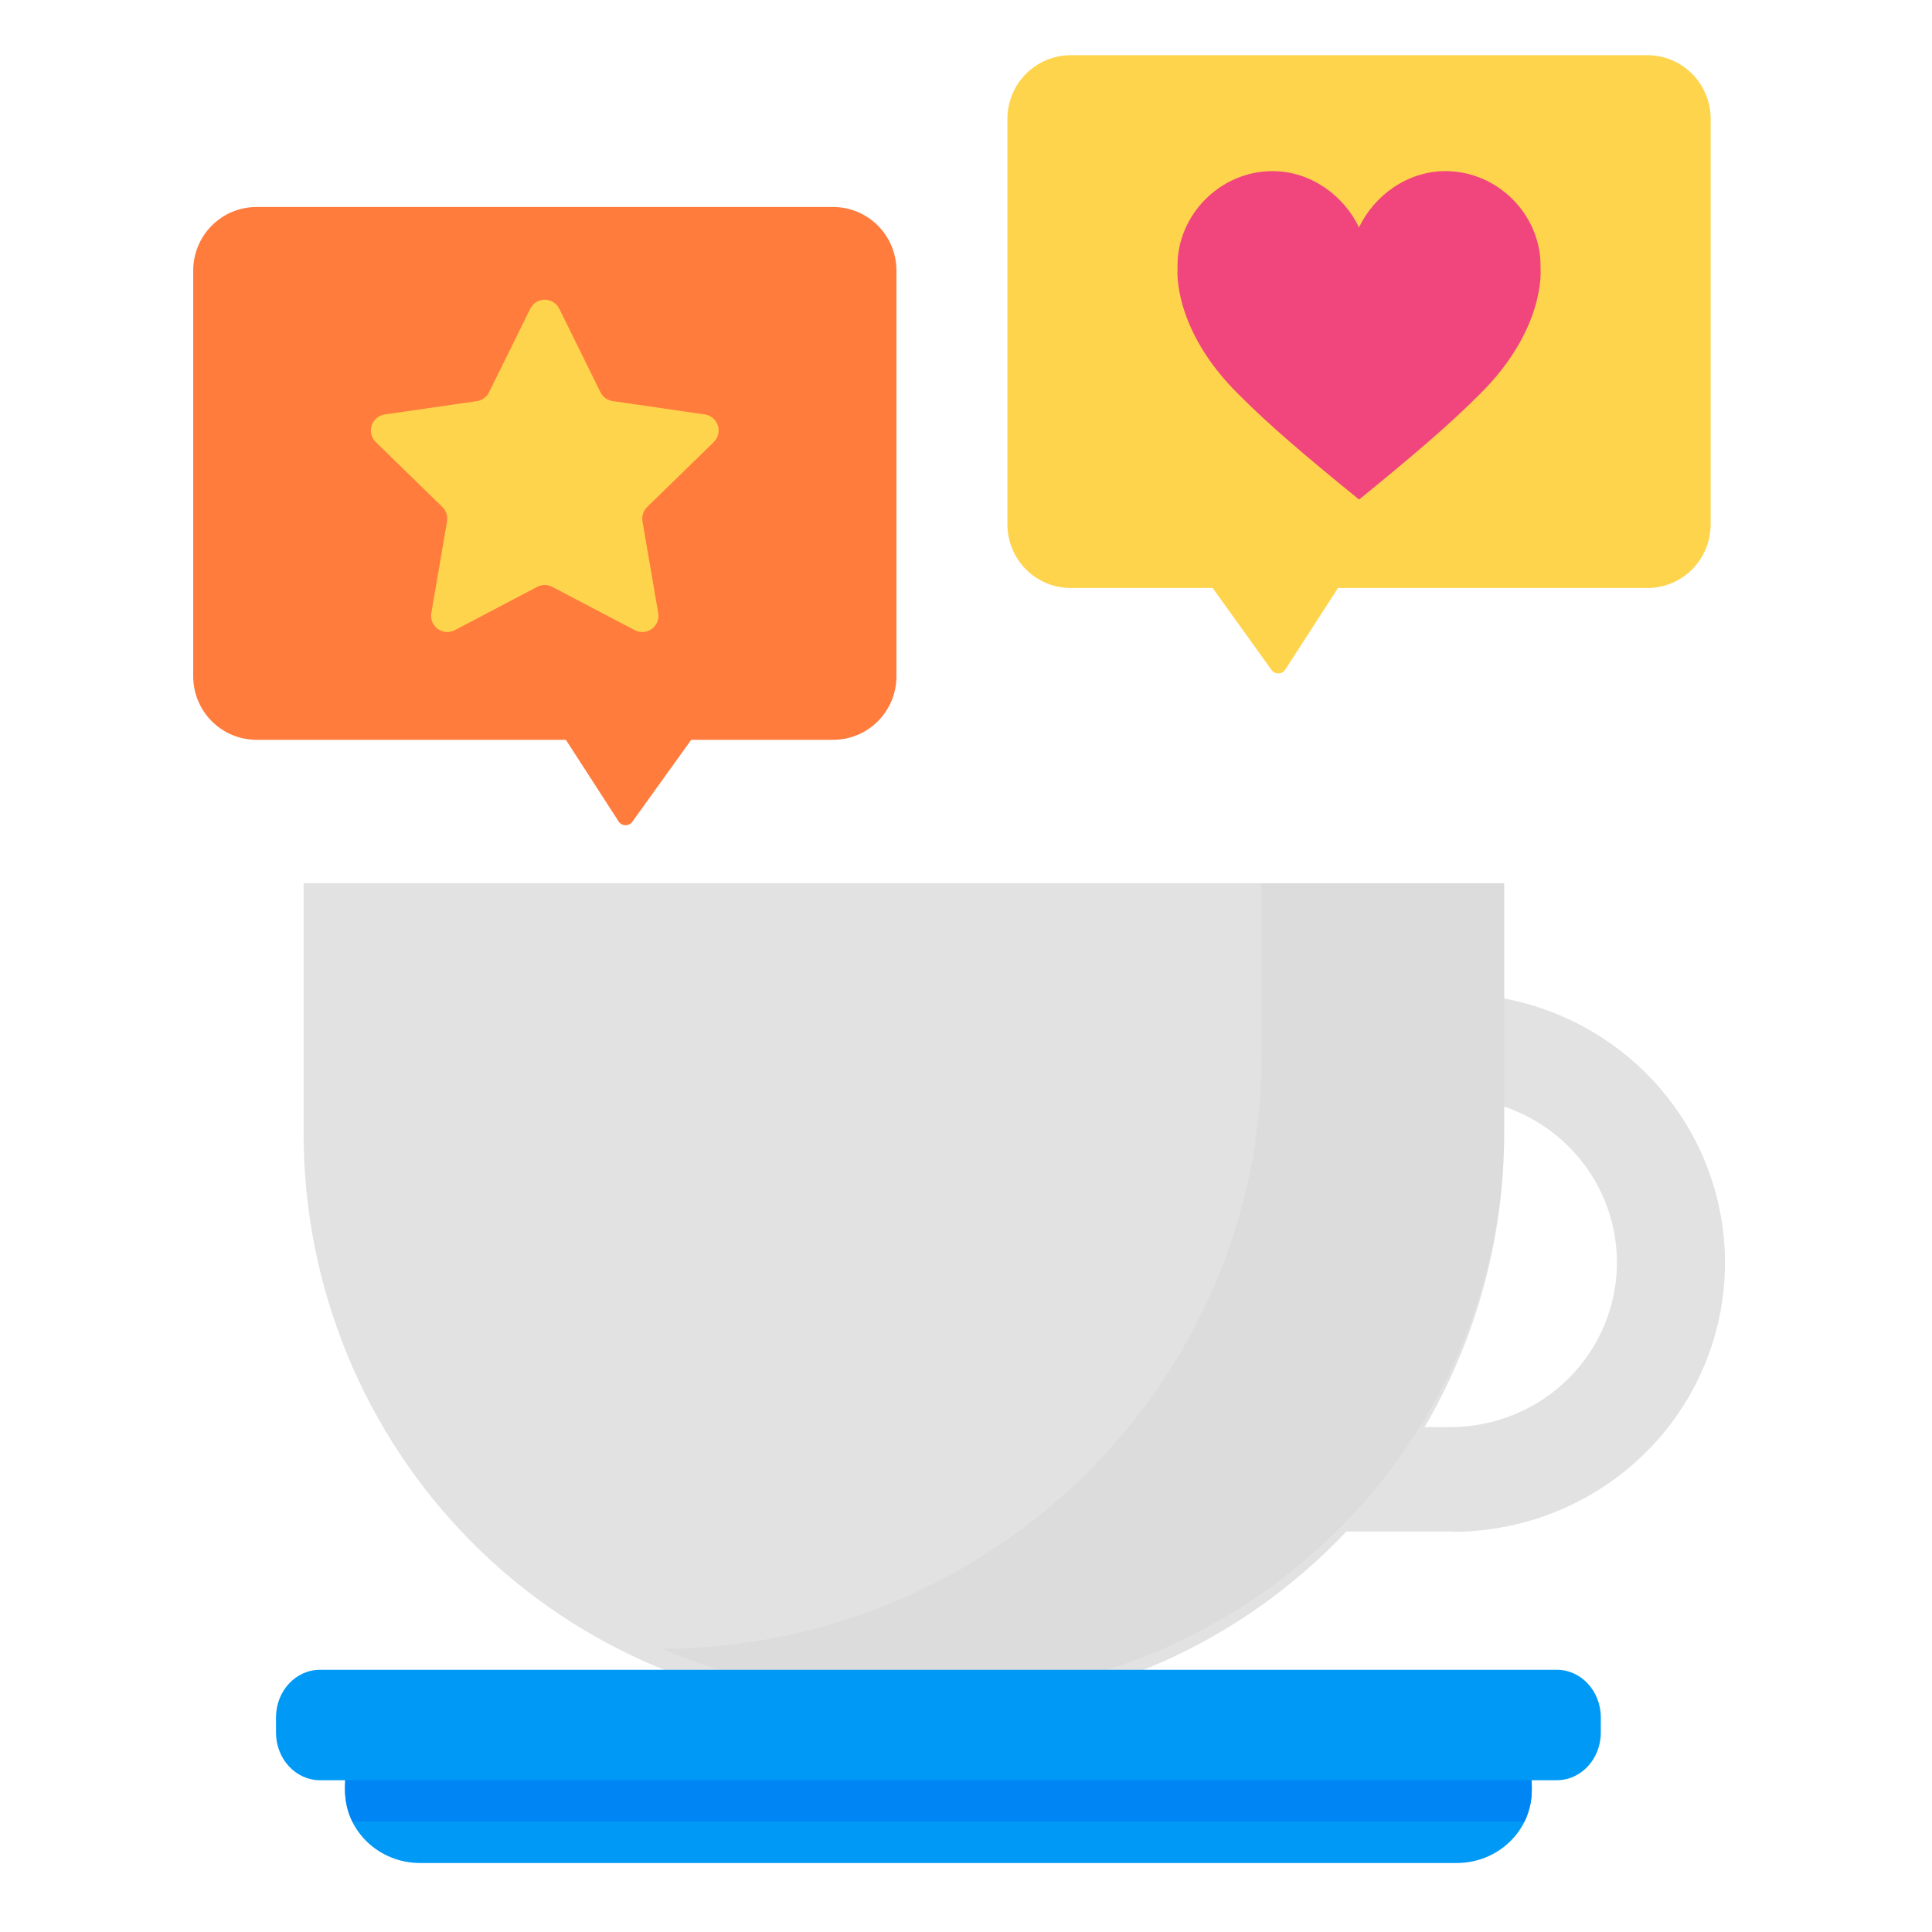 <svg width="140" height="140" viewBox="0 0 140 140" fill="none" xmlns="http://www.w3.org/2000/svg">
<path d="M105.56 124H30.439C27.435 124 25 126.354 25 129.257V129.743C25 132.646 27.435 135 30.439 135H105.56C108.565 135 111 132.646 111 129.743V129.257C111 126.354 108.565 124 105.56 124Z" fill="#0099F5"/>
<path d="M111 129.627C111.001 128.889 110.855 128.158 110.569 127.475C110.284 126.793 109.865 126.173 109.337 125.65C108.809 125.128 108.182 124.713 107.492 124.43C106.802 124.147 106.061 124.001 105.314 124H30.691C29.943 124 29.202 124.146 28.511 124.428C27.82 124.711 27.193 125.126 26.664 125.649C26.136 126.171 25.717 126.792 25.431 127.474C25.145 128.157 24.999 128.888 25 129.627C24.999 130.447 25.181 131.257 25.532 132H110.468C110.819 131.257 111.001 130.447 111 129.627Z" fill="#0086F4"/>
<path d="M105.265 110.978H92V72H105.265C110.499 72 115.519 74.055 119.22 77.711C122.921 81.368 125 86.328 125 91.5C125 96.672 122.921 101.632 119.22 105.289C115.519 108.946 110.499 111 105.265 111V110.978ZM99.656 103.413H105.265C108.438 103.368 111.465 102.092 113.693 99.859C115.921 97.626 117.169 94.617 117.169 91.482C117.169 88.347 115.921 85.337 113.693 83.105C111.465 80.872 108.438 79.595 105.265 79.55H99.656V103.413Z" fill="#E2E2E2"/>
<path d="M22 64H109V82.149C109 93.248 104.62 103.893 96.823 111.742C89.025 119.591 78.45 124 67.424 124H63.576C52.55 124 41.974 119.591 34.177 111.742C26.38 103.893 22 93.248 22 82.149V64Z" fill="#E2E2E2"/>
<path opacity="0.03" d="M91.425 64V76.428C91.425 100.122 72.007 119.343 48 119.482C53.467 121.81 59.361 123.008 65.317 123H67.406C72.868 123 78.277 121.939 83.324 119.879C88.37 117.818 92.956 114.798 96.818 110.991C100.681 107.184 103.744 102.664 105.835 97.69C107.925 92.715 109 87.384 109 82V64.002L91.425 64Z" fill="black"/>
<path d="M112.817 121H23.183C21.425 121 20 122.544 20 124.449V125.551C20 127.456 21.425 129 23.183 129H112.817C114.575 129 116 127.456 116 125.551V124.449C116 122.544 114.575 121 112.817 121Z" fill="#0099F5"/>
<path d="M60.371 15H18.589C17.372 15 16.205 15.485 15.344 16.349C14.483 17.213 14 18.385 14 19.606V49.007C14 49.611 14.119 50.21 14.349 50.769C14.58 51.328 14.918 51.835 15.344 52.263C15.771 52.69 16.276 53.029 16.833 53.26C17.39 53.491 17.987 53.61 18.589 53.61H41.005L44.825 59.523C44.879 59.606 44.952 59.675 45.038 59.723C45.124 59.771 45.22 59.798 45.319 59.8C45.417 59.802 45.515 59.78 45.603 59.736C45.691 59.692 45.767 59.627 45.824 59.546L50.087 53.61H60.371C60.973 53.61 61.57 53.491 62.127 53.26C62.684 53.029 63.19 52.69 63.616 52.263C64.042 51.835 64.38 51.328 64.611 50.769C64.841 50.21 64.96 49.611 64.96 49.007V19.606C64.96 18.385 64.477 17.213 63.616 16.349C62.755 15.485 61.588 15 60.371 15Z" fill="#FF7C3D"/>
<path d="M40.527 22.374L43.511 28.422C43.595 28.592 43.72 28.74 43.874 28.852C44.028 28.963 44.206 29.036 44.395 29.064L51.07 30.033C51.287 30.064 51.49 30.156 51.658 30.297C51.825 30.438 51.95 30.623 52.018 30.831C52.085 31.04 52.093 31.263 52.041 31.476C51.988 31.688 51.877 31.882 51.72 32.035L46.894 36.741C46.758 36.874 46.656 37.038 46.597 37.219C46.538 37.4 46.524 37.593 46.556 37.78L47.697 44.428C47.733 44.644 47.709 44.866 47.627 45.068C47.544 45.271 47.407 45.446 47.23 45.575C47.053 45.703 46.844 45.78 46.626 45.796C46.407 45.812 46.189 45.766 45.995 45.664L40.017 42.526C39.849 42.438 39.662 42.391 39.472 42.391C39.282 42.391 39.094 42.438 38.926 42.526L32.956 45.664C32.762 45.766 32.544 45.812 32.326 45.796C32.108 45.78 31.898 45.703 31.722 45.575C31.545 45.446 31.407 45.271 31.325 45.068C31.242 44.866 31.218 44.644 31.255 44.428L32.394 37.78C32.427 37.593 32.413 37.4 32.354 37.219C32.295 37.038 32.193 36.874 32.056 36.741L27.23 32.035C27.073 31.882 26.962 31.688 26.909 31.476C26.857 31.263 26.865 31.04 26.932 30.832C27 30.624 27.124 30.439 27.291 30.297C27.459 30.156 27.662 30.064 27.879 30.033L34.551 29.069C34.74 29.042 34.919 28.969 35.072 28.857C35.226 28.745 35.351 28.598 35.435 28.427L38.421 22.379C38.516 22.182 38.666 22.015 38.852 21.898C39.038 21.782 39.252 21.719 39.472 21.719C39.692 21.718 39.907 21.779 40.093 21.895C40.28 22.011 40.43 22.177 40.527 22.374Z" fill="#FFD44D"/>
<path d="M77.59 4H119.372C120.589 4 121.756 4.485 122.617 5.349C123.477 6.213 123.961 7.385 123.961 8.606V38.007C123.961 38.611 123.842 39.21 123.612 39.769C123.381 40.328 123.043 40.835 122.617 41.263C122.19 41.69 121.684 42.029 121.128 42.26C120.571 42.491 119.974 42.61 119.372 42.61H96.956L93.135 48.523C93.082 48.606 93.009 48.675 92.923 48.723C92.837 48.771 92.74 48.798 92.642 48.8C92.544 48.802 92.446 48.78 92.358 48.736C92.27 48.692 92.194 48.627 92.137 48.546L87.874 42.61H77.59C76.988 42.61 76.391 42.491 75.834 42.26C75.277 42.029 74.772 41.69 74.345 41.263C73.919 40.835 73.581 40.328 73.35 39.769C73.12 39.21 73.001 38.611 73.001 38.007V8.606C73.001 7.385 73.484 6.213 74.345 5.349C75.206 4.485 76.373 4 77.59 4Z" fill="#FFD44D"/>
<path d="M111.633 19.507C111.633 19.416 111.633 19.332 111.633 19.236C111.633 15.575 108.548 12.4 104.744 12.4C101.961 12.4 99.566 14.194 98.479 16.478C97.392 14.194 94.997 12.4 92.216 12.4C88.411 12.4 85.327 15.575 85.327 19.236C85.327 19.327 85.327 19.411 85.327 19.507C85.327 19.507 84.95 23.851 89.783 28.607C91.982 30.812 94.439 32.909 98.486 36.2C102.531 32.9 104.99 30.803 107.188 28.607C112.023 23.851 111.633 19.507 111.633 19.507Z" fill="#F0457D"/>
</svg>
